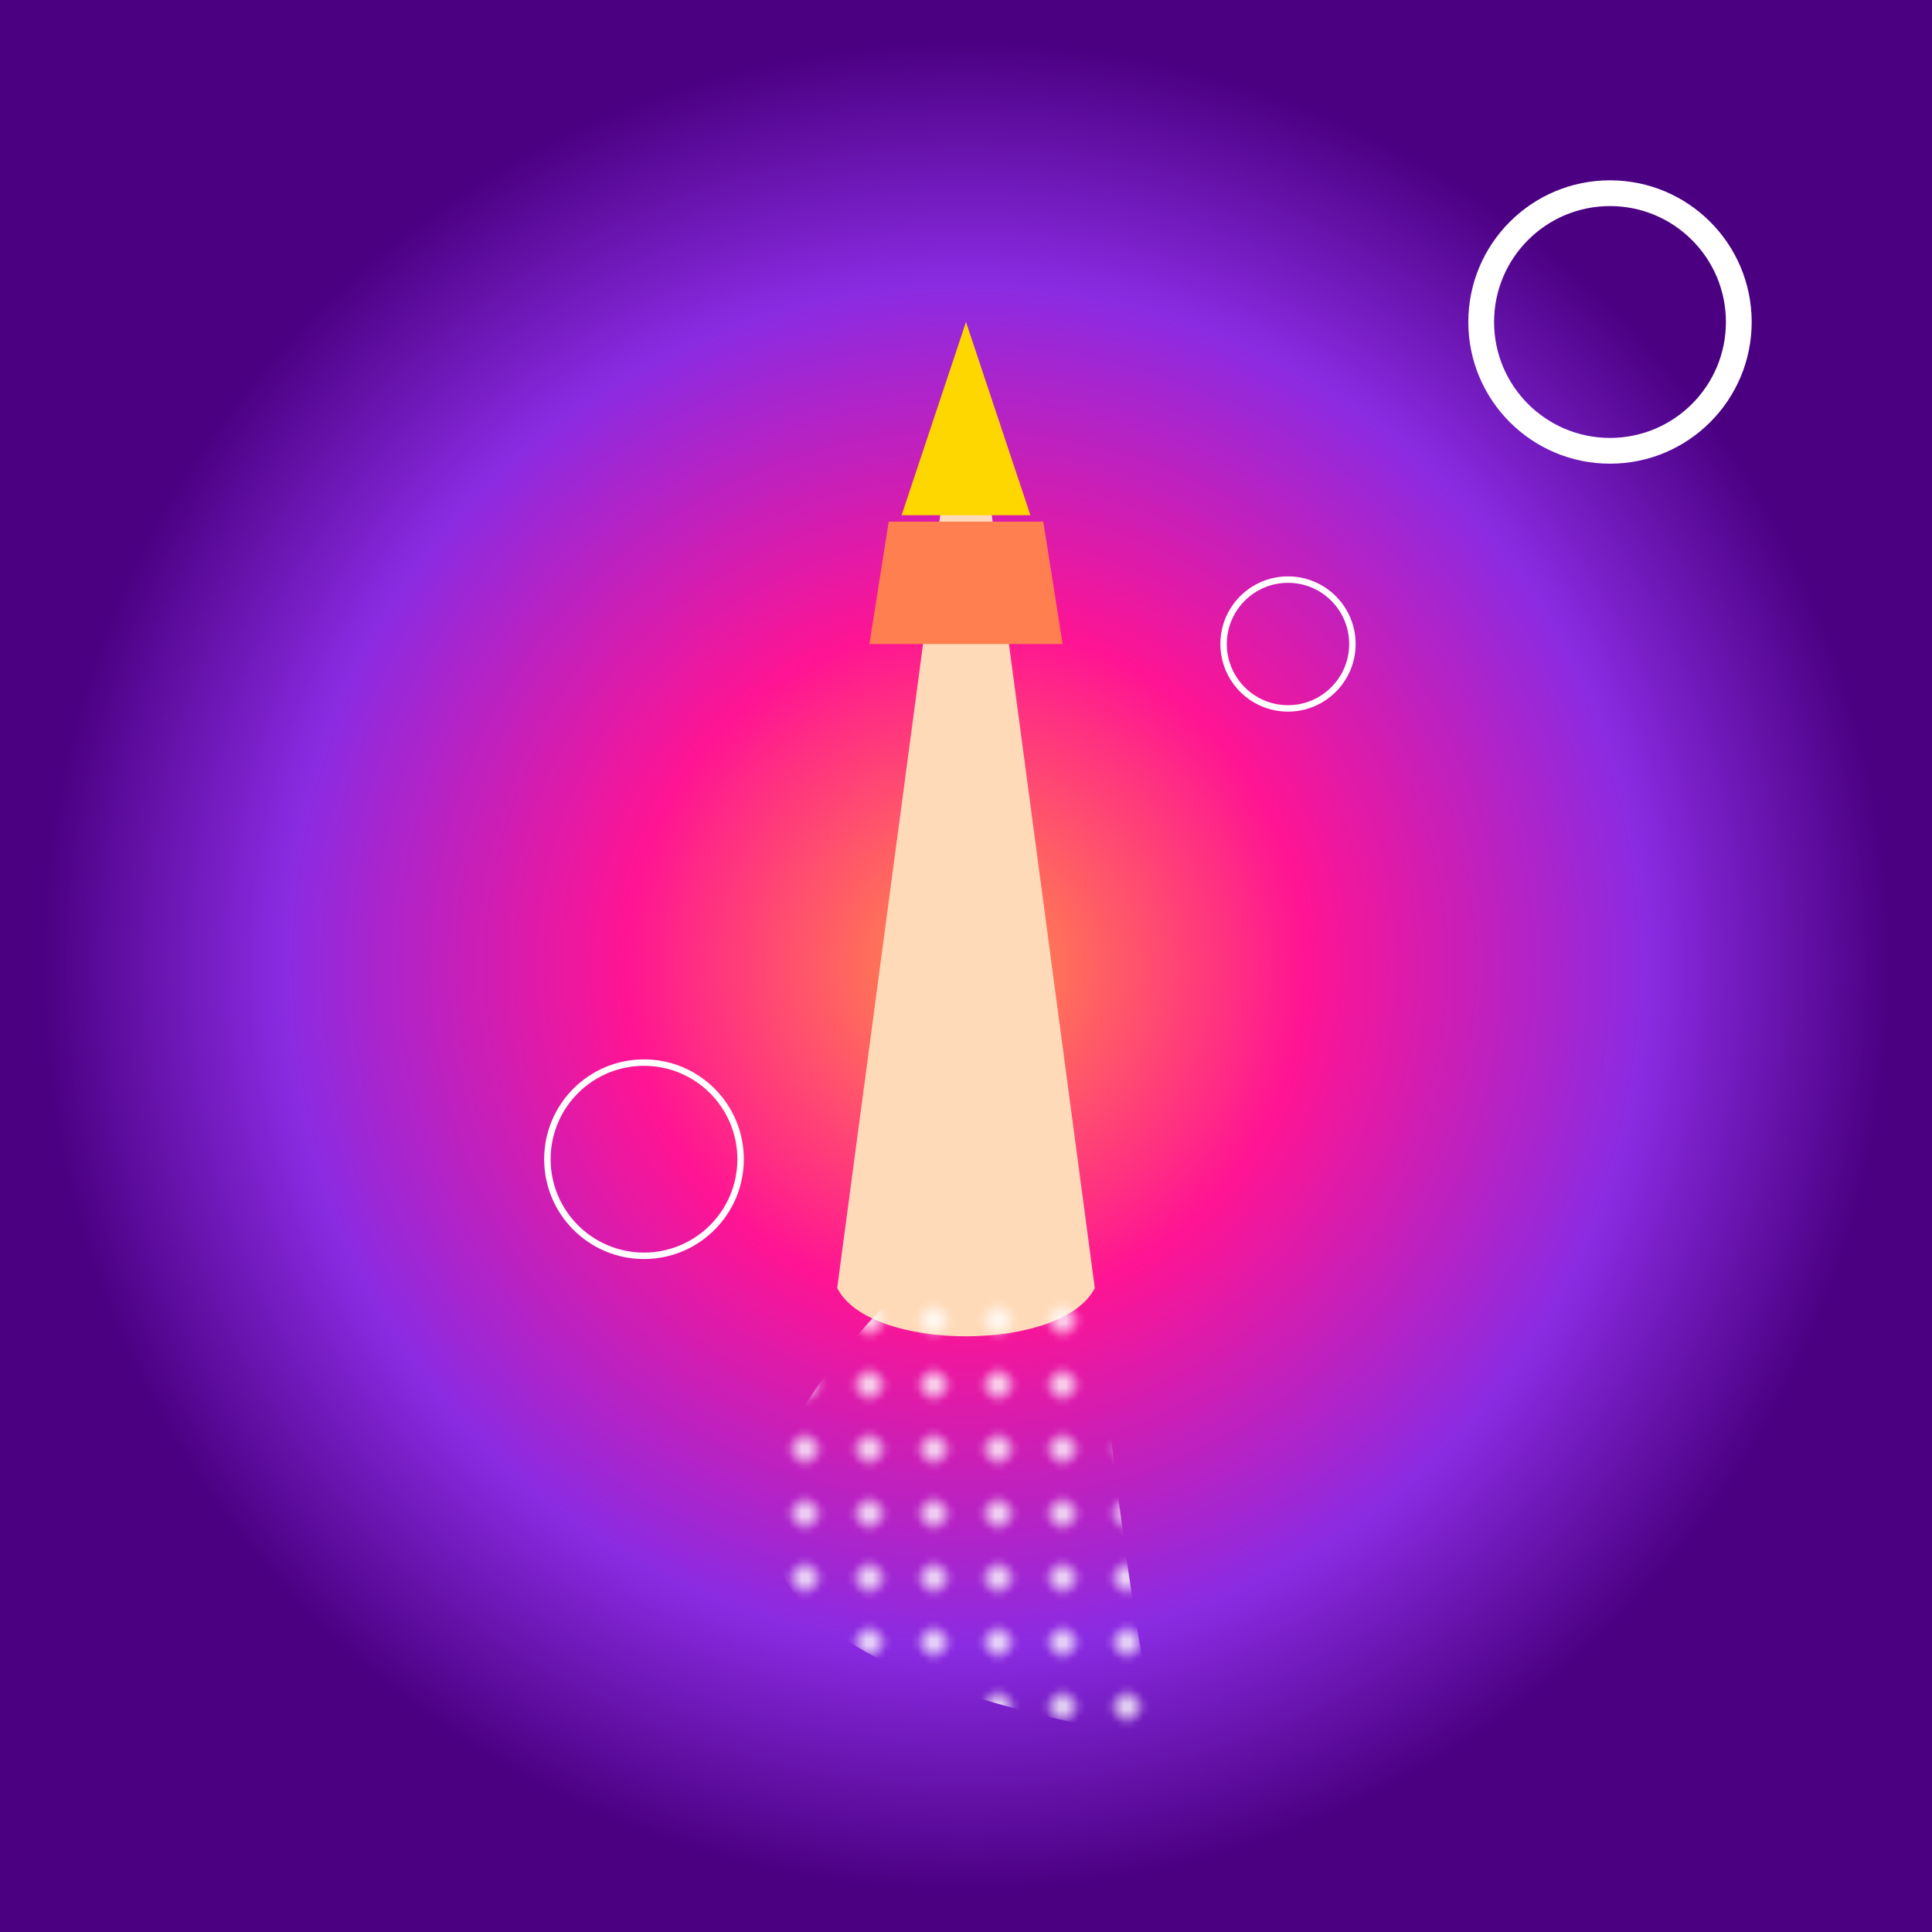 <svg viewBox="0 0 300 300" xmlns="http://www.w3.org/2000/svg">
  <defs>
    <radialGradient id="galaxyGradient" cx="50%" cy="50%" r="50%">
      <stop offset="5%" stop-color="#ff7f50"/>
      <stop offset="35%" stop-color="#ff1493"/>
      <stop offset="70%" stop-color="#8a2be2"/>
      <stop offset="95%" stop-color="#4b0082"/>
    </radialGradient>
    <radialGradient id="starGradient" cx="50%" cy="50%" r="50%">
      <stop offset="0%" stop-color="white" stop-opacity="1" />
      <stop offset="100%" stop-color="white" stop-opacity="0" />
    </radialGradient>
    <pattern id="stars" width="10" height="10" patternUnits="userSpaceOnUse">
      <circle cx="5" cy="5" r="3" fill="url(#starGradient)" />
    </pattern>
  </defs>
  <rect width="300" height="300" fill="url(#galaxyGradient)" />
  <circle cx="250" cy="50" r="20" fill="None" stroke="white" stroke-width="4" />
  <circle cx="200" cy="100" r="10" fill="None" stroke="white" />
  <circle cx="100" cy="180" r="15" fill="None" stroke="white" />
  <path d="M150 50 L130 200 C135 210, 165 210, 170 200 Z" fill="#ffdab9"/>
  <polygon points="150,50 140,80 160,80" fill="#FFD700" />
  <path d="M140 200 C100 240, 120 260, 180 270 Q175 250, 170 200" fill="url(#stars)" />
  <polygon points="138,81 135,100 165,100 162,81" fill="#FF7F50"/>
</svg>